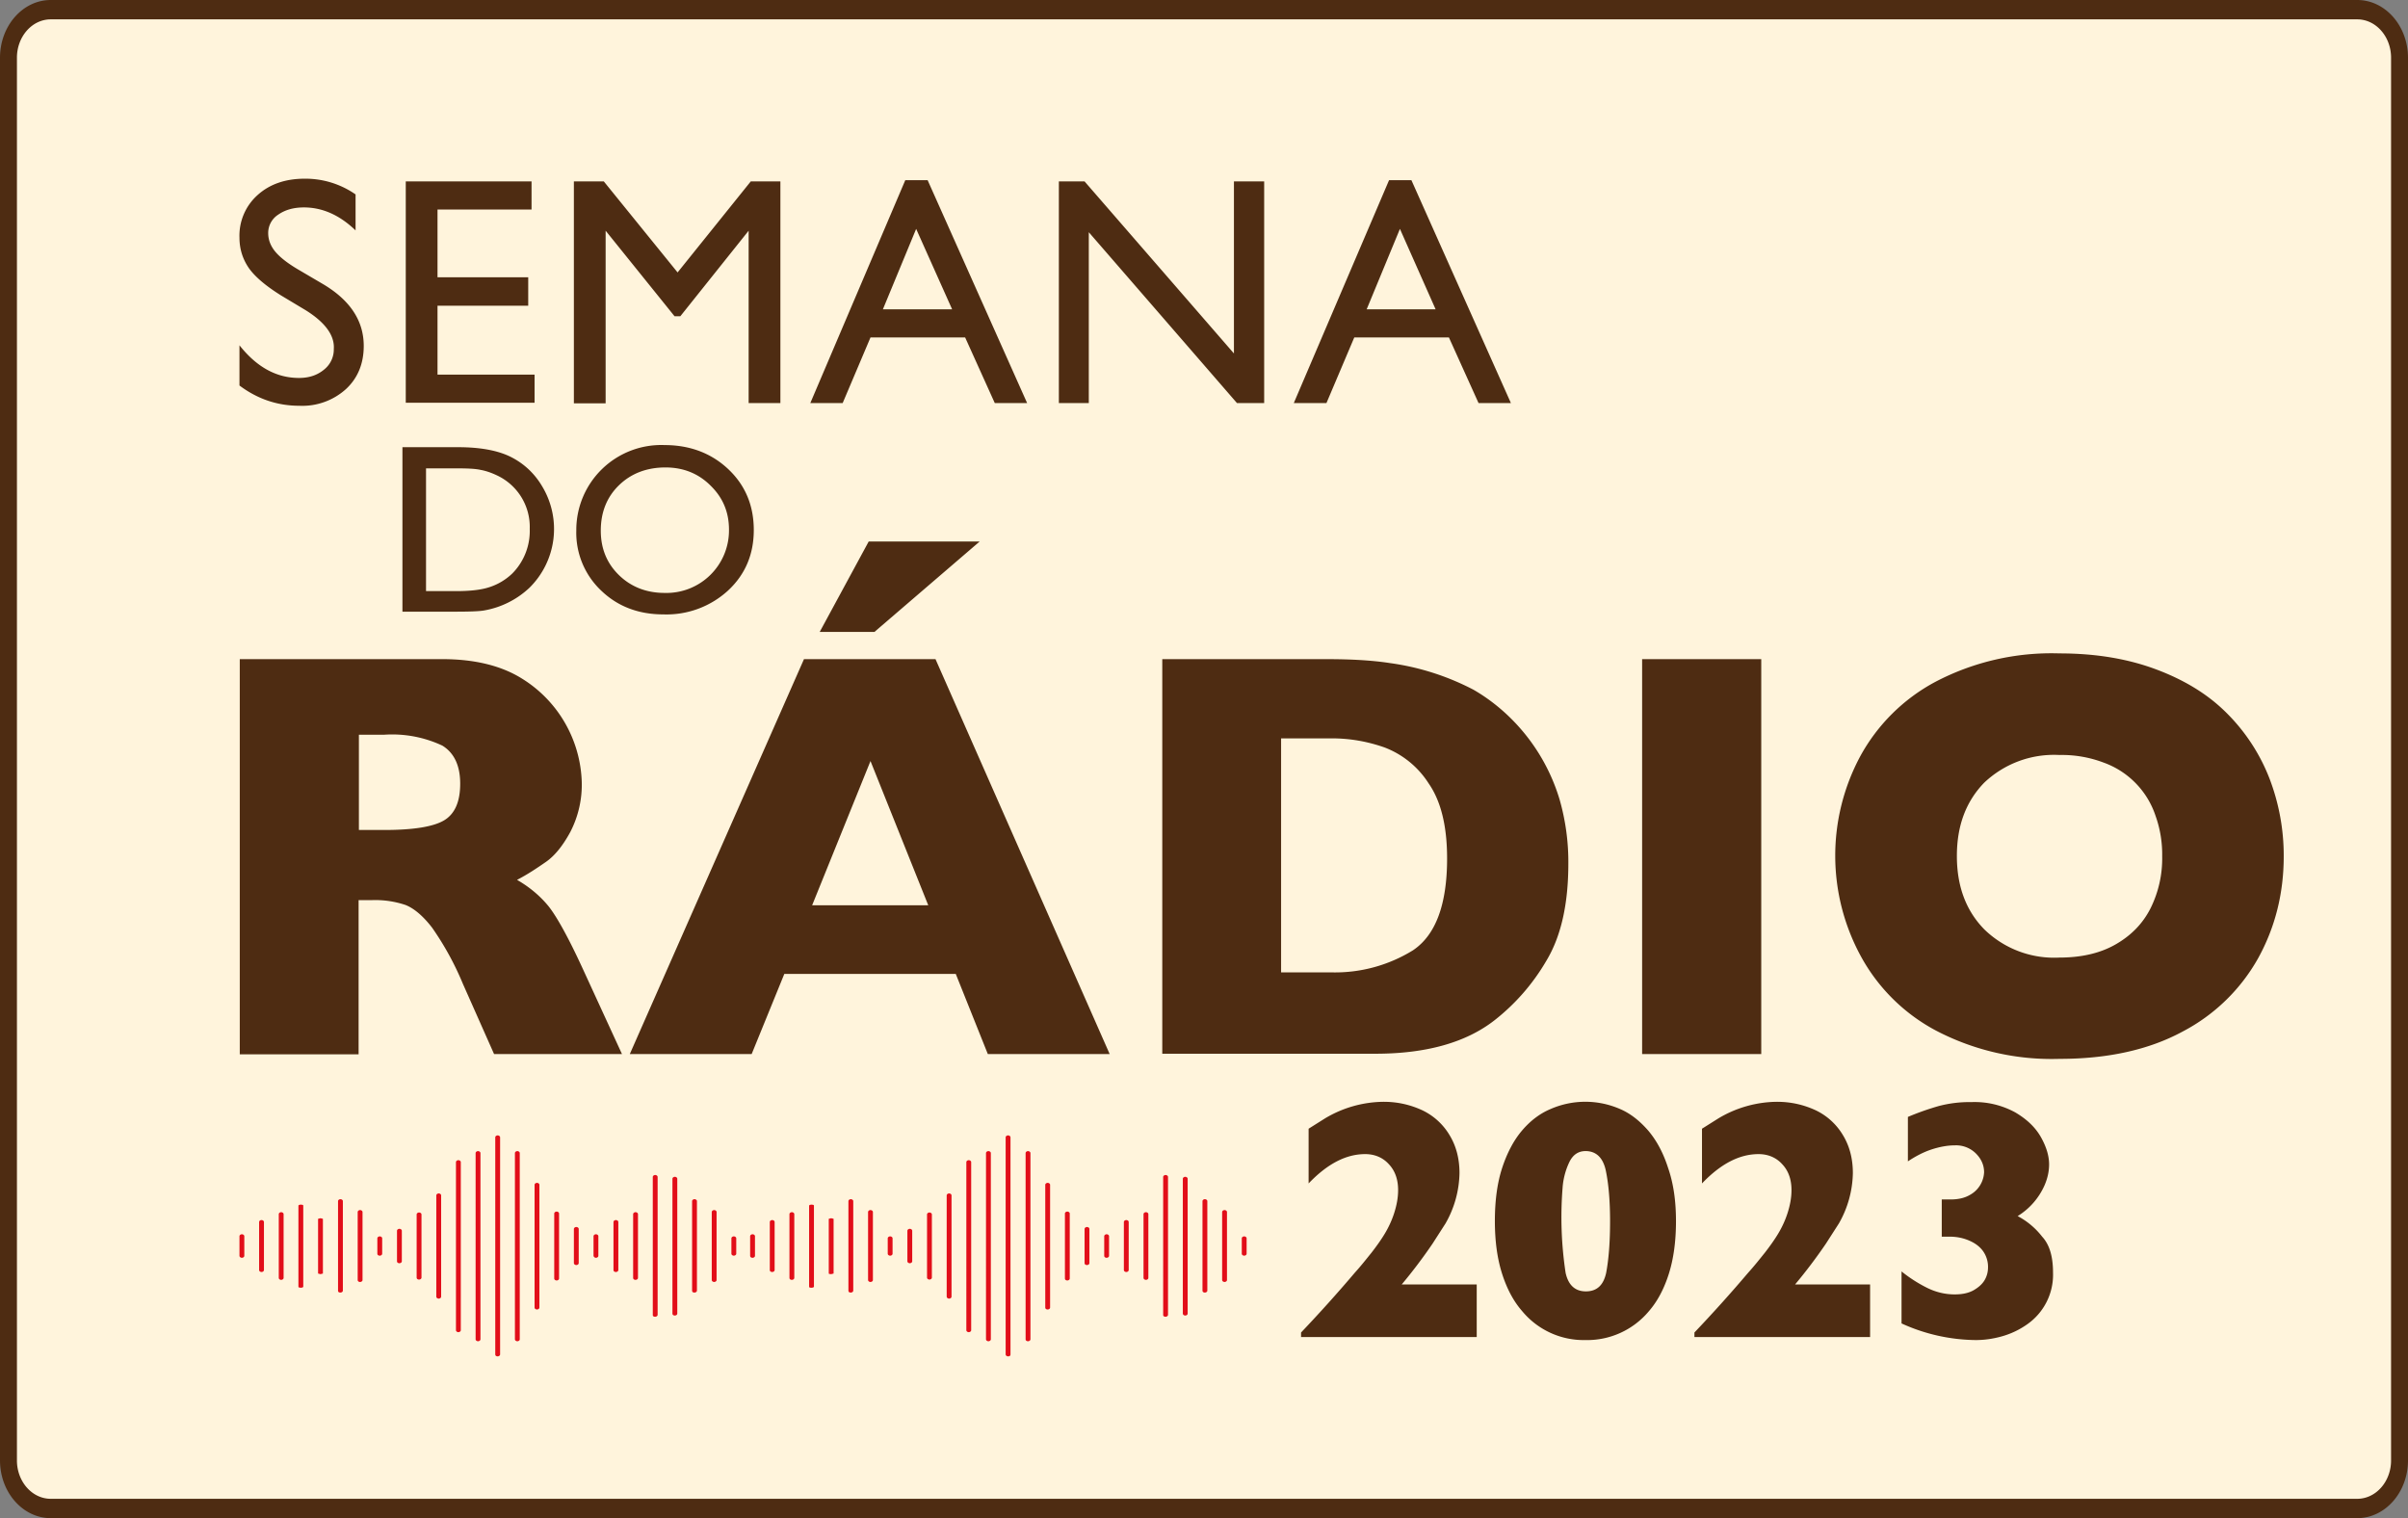 <svg xmlns="http://www.w3.org/2000/svg" xml:space="preserve" style="enable-background:new 0 0 796.4 502.1" viewBox="0 0 796.4 502.1"><rect x="0" y="0" width="796.4" height="502.1" fill="#808080" stroke="none"/><path d="M773.6 3.2H22.8c-11 0-20 10.2-20 22.7v450.3c0 12.5 9 22.7 20 22.7h750.8c11 0 20-10.2 20-22.7V25.9c0-12.6-8.9-22.7-20-22.7" style="fill:#fff4dc"/><path d="M779.6 502.1H16.8C7.5 502.1 0 493.5 0 483V19.1C0 8.6 7.5 0 16.8 0h762.8c9.3 0 16.8 8.6 16.8 19.1V483c0 10.5-7.5 19.1-16.8 19.1M16.8 6.4c-6.2 0-11.2 5.7-11.2 12.7V483c0 7 5 12.7 11.2 12.7h762.8c6.2 0 11.2-5.7 11.2-12.7V19.1c0-7-5-12.7-11.2-12.7H16.8zm471.8 435.8h-58.3v-1.5a470.1 470.1 0 0 0 17.8-19.8c2-2.2 3.8-4.5 5.5-6.6 1.7-2.2 3.2-4.3 4.4-6.3 1.2-2 2.3-4.3 3.1-6.8.8-2.5 1.3-5 1.3-7.6 0-3.5-1-6.4-3.1-8.6-2-2.2-4.7-3.3-7.8-3.3-6.3 0-12.5 3.2-18.7 9.7v-18.1l5.4-3.4a38.3 38.3 0 0 1 19.4-5.5c4.7 0 8.9 1 12.8 2.8a21 21 0 0 1 9 8.2c2.2 3.6 3.3 7.8 3.3 12.6a34.7 34.7 0 0 1-4.6 16.6l-4.3 6.7c-3.2 4.7-6.6 9.2-10.2 13.5h24.8v17.4zm65.7-38.3c0 6.6-.8 12.5-2.4 17.5-1.6 5-3.8 9.1-6.6 12.3a26.6 26.6 0 0 1-21 9.5 26.4 26.4 0 0 1-20.9-9.6c-2.8-3.2-5-7.3-6.6-12.3-1.6-5-2.4-10.8-2.4-17.5 0-6.7.8-12.6 2.4-17.5s3.8-9.1 6.5-12.3c2.7-3.2 5.9-5.7 9.5-7.2a28.7 28.7 0 0 1 22.8-.1c3.6 1.5 6.7 4 9.5 7.2 2.8 3.3 5 7.4 6.6 12.4 1.8 5.2 2.6 11 2.6 17.6zm-21.8 0c0-6.8-.5-12.4-1.4-16.7s-3.2-6.5-6.7-6.5c-2.4 0-4.2 1.2-5.4 3.7a23.6 23.6 0 0 0-2.2 8.4 122.9 122.9 0 0 0 1 28.2c.9 4 3.1 6.1 6.7 6.1s5.8-2 6.7-6.1c.8-4.2 1.3-9.8 1.3-17.1zm86.2 38.3h-58.3v-1.5a470.1 470.1 0 0 0 17.8-19.8c2-2.2 3.8-4.5 5.5-6.6 1.7-2.2 3.2-4.3 4.4-6.3 1.2-2 2.3-4.3 3.1-6.8.8-2.5 1.3-5 1.3-7.6 0-3.5-1-6.4-3.1-8.6-2-2.2-4.7-3.3-7.8-3.3-6.3 0-12.5 3.2-18.7 9.7v-18.1l5.4-3.4a38.3 38.3 0 0 1 19.4-5.5c4.7 0 8.9 1 12.8 2.8a21 21 0 0 1 9 8.2c2.2 3.6 3.3 7.8 3.3 12.6a34.7 34.7 0 0 1-4.6 16.6l-4.3 6.7c-3.2 4.7-6.6 9.2-10.2 13.5h24.8v17.4zm60.3-21.3a20 20 0 0 1-8.7 17.2 27.3 27.3 0 0 1-8.3 3.9c-2.9.8-5.7 1.2-8.5 1.2a60.3 60.3 0 0 1-24.6-5.5v-17.2c2.6 2.1 5.4 3.9 8.4 5.4 3 1.5 6.1 2.2 9.2 2.2 2.4 0 4.4-.4 6.1-1.3 1.6-.9 2.9-2 3.7-3.3s1.2-2.8 1.2-4.3a9 9 0 0 0-1.5-5.2c-1-1.5-2.5-2.7-4.5-3.6-2-.9-4.2-1.4-6.8-1.4h-2.5v-12.3h2.9c2.6 0 4.7-.5 6.4-1.5a9 9 0 0 0 4.7-7.5c0-2.3-.9-4.4-2.7-6.2a9.3 9.3 0 0 0-6.9-2.7c-2.5 0-5.2.5-7.9 1.4s-5.3 2.3-7.7 3.9v-14.7a90 90 0 0 1 10.2-3.6 40 40 0 0 1 10.8-1.3 28 28 0 0 1 14.5 3.4c3.9 2.3 6.7 5 8.5 8.2 1.8 3.2 2.7 6.2 2.7 9 0 2.3-.5 4.6-1.5 6.9a22.7 22.7 0 0 1-8.9 10.2 25 25 0 0 1 8.1 6.8c2.5 2.7 3.6 6.7 3.6 11.9zM101.1 102.6l-8-4.8c-5-3.1-8.6-6.1-10.7-9-2.1-3-3.2-6.4-3.2-10.2a18 18 0 0 1 6-14.1c4-3.6 9.2-5.4 15.6-5.4a29 29 0 0 1 16.8 5.2v11.9c-5.3-5.1-11-7.6-17.1-7.6-3.4 0-6.2.8-8.5 2.4a7.2 7.2 0 0 0-3.3 6.1c0 2.2.8 4.3 2.4 6.2 1.6 1.9 4.2 3.9 7.8 6l8 4.7c8.9 5.3 13.4 12.1 13.4 20.4 0 5.9-2 10.7-5.9 14.3a21.5 21.5 0 0 1-15.4 5.5c-7.2 0-13.8-2.2-19.8-6.7v-13.3c5.7 7.2 12.2 10.8 19.7 10.8 3.3 0 6-.9 8.2-2.7a8.5 8.5 0 0 0 3.3-6.9c.3-4.5-2.9-8.8-9.3-12.8zM134.2 60h41.6v9.3h-31.1v22.4h30v9.4h-30v22.8h32.1v9.3h-42.6V60zm114.1 0h9.8v73.3h-10.5v-57L225 104.6h-1.9l-22.8-28.3v57.1h-10.5V60h9.9l24.4 30.1L248.3 60zm51.1-.4h7.4l32.9 73.7H329l-9.8-21.7h-31.3l-9.2 21.7H268l31.4-73.7zm15.5 42.7L303 75.7l-11 26.6h22.9zM408.1 60h10v73.3h-9l-49-56.5v56.5h-9.9V60h8.5l49.4 56.9V60zm51.3-.4h7.4l32.9 73.7H489l-9.8-21.7h-31.3l-9.2 21.7h-10.8l31.5-73.7zm15.4 42.7L463 75.7l-11 26.6h22.8zM205.7 348.6h-42.3l-10.3-23.2a97.2 97.2 0 0 0-10.2-18.6c-3-3.9-6-6.4-8.8-7.5a31.4 31.4 0 0 0-11.1-1.6h-4.4v51H79.3V218h67c10.8 0 19.7 2.2 26.6 6.6a41.7 41.7 0 0 1 19.5 33.9 34 34 0 0 1-3.8 16.7c-2.5 4.6-5.2 7.9-8.1 9.9s-6 4.1-9.5 5.9c4.2 2.4 7.7 5.4 10.4 8.7 2.7 3.4 6.5 10.2 11.2 20.4l13.1 28.5zm-53.5-89.4c0-6-2-10.2-5.9-12.6A39 39 0 0 0 127 243h-8.3v31.5h8.5c9.6 0 16.2-1.1 19.7-3.2s5.3-6.1 5.3-12.1zM367 348.6h-40.3l-10.6-26.5h-56.7l-10.8 26.5h-40.3L265.9 218h43.5L367 348.6zm-60-49.2-19.1-47.7-19.3 47.7H307zm17-120.3L289.2 209h-18.1l16.2-29.9H324zm194.7 106.5c0 13.4-2.4 24.1-7.3 32.2a69.2 69.2 0 0 1-17.2 19.7c-9.4 7.3-22.5 11-39.3 11h-70.5V218h54.3c8.2 0 15.2.4 21 1.3a84.4 84.4 0 0 1 27.6 8.8c3.3 1.9 6.2 4 8.8 6.2a63.4 63.4 0 0 1 19.7 30.1 75 75 0 0 1 2.9 21.2zm-40.1-1.7c0-10.6-2-18.9-6.1-24.8a30 30 0 0 0-14.6-11.9c-5.7-2-11.5-3-17.4-3h-16.8v77.4h16.8a49 49 0 0 0 26.8-7.3c7.5-5 11.3-15.1 11.3-30.4zm103.9 64.7h-39.4V218h39.4v130.6zm172.8-65.4c0 12.2-2.8 23.4-8.4 33.6a61 61 0 0 1-25.1 24.4c-11.1 6-24.7 9-40.6 9a82.6 82.6 0 0 1-41-9.4 60.7 60.7 0 0 1-24.9-24.8 69.5 69.5 0 0 1-.1-65.8 61 61 0 0 1 24.9-24.7 82.6 82.6 0 0 1 41-9.4c12.1 0 22.8 1.8 32.3 5.4s17.2 8.4 23.3 14.6a62.3 62.3 0 0 1 13.9 21.4 71.4 71.4 0 0 1 4.7 25.7zm-40.2 0a38 38 0 0 0-2.2-13.4 28.1 28.1 0 0 0-17.2-17.6 38.9 38.9 0 0 0-14.6-2.5 33.5 33.5 0 0 0-24.9 9.2c-6 6.2-9 14.2-9 24.2s3 18.1 9.1 24.3a33.1 33.1 0 0 0 24.8 9.3c7.2 0 13.4-1.4 18.5-4.3s9-6.8 11.6-11.9a37 37 0 0 0 3.9-17.3zm-582-80.8v-54.5h18.4c7.4 0 13.3 1.1 17.6 3.3s7.8 5.5 10.3 9.8a27.3 27.3 0 0 1-4.3 33.4 29.2 29.2 0 0 1-15 7.5c-1.7.3-5 .4-9.8.4h-17.2zm17.6-47.5h-9.8v40.6h10c3.9 0 6.9-.3 9.1-.8a19.7 19.7 0 0 0 9.4-5 20 20 0 0 0 5.8-14.8 18.8 18.8 0 0 0-10.9-17.7c-1.9-.9-3.7-1.5-5.4-1.8-1.8-.4-4.5-.5-8.2-.5zm69.1-7.7c8.4 0 15.5 2.7 21.1 8 5.6 5.3 8.4 12 8.4 20.1 0 8-2.8 14.7-8.5 20a30.1 30.1 0 0 1-21.4 7.9c-8.2 0-15.1-2.6-20.6-7.9a26.3 26.3 0 0 1-8.2-19.8 28.1 28.1 0 0 1 29.2-28.3zm.3 7.4c-6.2 0-11.4 2-15.4 5.9s-6 8.9-6 15c0 5.9 2 10.8 6 14.7 4 3.9 9.1 5.9 15.1 5.9a20.7 20.7 0 0 0 21.3-20.9c0-5.8-2-10.6-6.1-14.6-4-4-9-6-14.9-6z" style="fill:#4e2c12"/><path d="M333.4 448.6c-.4 0-.8-.3-.8-.6v-71.9c0-.3.4-.6.8-.6s.8.3.8.6V448c0 .4-.3.6-.8.6m6.6-5c.4 0 .8-.3.8-.6v-61.7c0-.3-.4-.6-.8-.6s-.8.3-.8.6V443c0 .3.3.6.8.6m6.5-10.5c.4 0 .8-.3.8-.6v-40.7c0-.3-.4-.6-.8-.6s-.8.3-.8.6v40.7c0 .3.3.6.8.6m6.5-9.6c.4 0 .8-.3.8-.6v-21.6c0-.3-.4-.6-.8-.6s-.8.3-.8.6v21.6c0 .3.3.6.8.6m6.5-5.1c.4 0 .8-.3.8-.6v-11.4c0-.3-.4-.6-.8-.6s-.8.3-.8.6v11.4c0 .3.3.6.8.6m-32.6 25.2c.4 0 .8-.3.8-.6v-61.7c0-.3-.4-.6-.8-.6s-.8.3-.8.6V443c0 .3.4.6.8.6m-6.5-3c.4 0 .8-.3.8-.6v-55.7c0-.3-.4-.6-.8-.6s-.8.3-.8.6V440c0 .3.4.6.8.6m-6.5-11.1c.4 0 .8-.3.8-.6v-33.6c0-.3-.4-.6-.8-.6s-.8.3-.8.6v33.6c0 .3.4.6.8.6m-6.5-6.3c.4 0 .8-.3.8-.6v-21c0-.3-.4-.6-.8-.6s-.8.3-.8.6v21c0 .3.4.6.8.6m-6.5-5.4c.4 0 .8-.3.8-.6V407c0-.3-.4-.6-.8-.6s-.8.3-.8.6v10.2c0 .3.4.6.8.6m-6.5-2.5c.4 0 .8-.3.8-.6v-5.2c0-.3-.4-.6-.8-.6s-.8.3-.8.6v5.2c0 .3.4.6.8.6m-6.5 8.7c.4 0 .8-.3.8-.6v-22.6c0-.3-.4-.6-.8-.6s-.8.3-.8.6v22.6c0 .3.4.6.8.6m-6.5 3.5c.4 0 .8-.3.8-.6v-29.7c0-.3-.4-.6-.8-.6s-.8.3-.8.6v29.7c0 .4.3.6.8.6m-6.5-6.1.8-.2v-18.1l-.8-.2-.8.2v18.1c0 .1.3.2.8.2m-6.5 4.5c.4 0 .8-.2.8-.3v-26.9c0-.2-.4-.3-.8-.3s-.8.2-.8.3v26.9c0 .2.3.3.8.3m-6.5-2.6c.4 0 .8-.3.8-.6v-21.2c0-.3-.4-.6-.8-.6s-.8.3-.8.6v21.2c0 .3.3.6.8.6m-6.5-2.6c.4 0 .8-.3.8-.6v-16c0-.3-.4-.6-.8-.6s-.8.3-.8.6v16c0 .3.3.6.8.6m-6.5-4.7c.4 0 .8-.3.8-.6v-6.6c0-.3-.4-.6-.8-.6s-.8.3-.8.6v6.6c0 .3.3.6.8.6m162.6-.7c.4 0 .8-.3.8-.6v-5.2c0-.3-.4-.6-.8-.6s-.8.3-.8.6v5.2c0 .3.4.6.8.6M405 424c.4 0 .8-.3.8-.6v-22.6c0-.3-.4-.6-.8-.6s-.8.3-.8.6v22.6c0 .3.4.6.8.6m-6.5 3.5c.4 0 .8-.3.8-.6v-29.7c0-.3-.4-.6-.8-.6s-.8.3-.8.6v29.7c0 .4.4.6.8.6m-6.5 7.6c.4 0 .8-.3.8-.6v-44.7c0-.3-.4-.6-.8-.6s-.8.3-.8.6v44.7c0 .3.4.6.8.6m-6.5.4c.4 0 .8-.3.8-.6v-45.7c0-.3-.4-.6-.8-.6s-.8.3-.8.6V435c0 .3.4.5.8.5m-6.5-12.2c.4 0 .8-.3.8-.6v-21.2c0-.3-.4-.6-.8-.6s-.8.3-.8.6v21.2c0 .3.4.6.8.6m-6.5-2.6c.4 0 .8-.3.8-.6v-16c0-.3-.4-.6-.8-.6s-.8.3-.8.6v16c0 .3.4.6.8.6M366 416c.4 0 .8-.3.8-.6v-6.6c0-.3-.4-.6-.8-.6s-.8.3-.8.6v6.6c0 .3.3.6.8.6m-201.4 32.6c.4 0 .8-.3.8-.6v-71.9c0-.3-.4-.6-.8-.6s-.8.3-.8.6V448c0 .4.4.6.8.6m6.5-5c.4 0 .8-.3.8-.6v-61.7c0-.3-.4-.6-.8-.6s-.8.3-.8.6V443c0 .3.4.6.8.6m6.5-10.5c.4 0 .8-.3.8-.6v-40.7c0-.3-.4-.6-.8-.6s-.8.3-.8.6v40.7c0 .3.4.6.8.6m6.5-9.6c.4 0 .8-.3.8-.6v-21.6c0-.3-.4-.6-.8-.6s-.8.3-.8.6v21.6c0 .3.4.6.8.6m6.5-5.1c.4 0 .8-.3.8-.6v-11.4c0-.3-.4-.6-.8-.6s-.8.3-.8.6v11.4c0 .3.4.6.8.6m-32.5 25.2c.4 0 .8-.3.8-.6v-61.7c0-.3-.4-.6-.8-.6s-.8.3-.8.6V443c0 .3.4.6.8.6m-6.5-3c.4 0 .8-.3.8-.6v-55.7c0-.3-.4-.6-.8-.6s-.8.3-.8.6V440c0 .3.4.6.8.6m-6.5-11.1c.4 0 .8-.3.8-.6v-33.6c0-.3-.4-.6-.8-.6s-.8.3-.8.6v33.6c0 .3.4.6.8.6m-6.5-6.3c.4 0 .8-.3.8-.6v-21c0-.3-.4-.6-.8-.6s-.8.3-.8.6v21c0 .3.3.6.8.6m-6.5-5.4c.4 0 .8-.3.8-.6V407c0-.3-.4-.6-.8-.6s-.8.3-.8.6v10.2c0 .3.3.6.8.6m-6.5-2.5c.4 0 .8-.3.8-.6v-5.2c0-.3-.4-.6-.8-.6s-.8.3-.8.6v5.2c0 .3.3.6.8.6m-6.5 8.7c.4 0 .8-.3.8-.6v-22.6c0-.3-.4-.6-.8-.6s-.8.3-.8.6v22.6c0 .3.3.6.8.6m-6.5 3.5c.4 0 .8-.3.8-.6v-29.7c0-.3-.4-.6-.8-.6s-.8.3-.8.6v29.7c0 .4.3.6.8.6m-6.6-6.1.8-.2v-18.1l-.8-.2-.8.2v18.1l.8.2m-6.5 4.5c.4 0 .8-.2.8-.3v-26.9c0-.2-.4-.3-.8-.3s-.8.2-.8.3v26.9c0 .2.4.3.8.3m-6.5-2.6c.4 0 .8-.3.8-.6v-21.2c0-.3-.4-.6-.8-.6s-.8.3-.8.6v21.2c0 .3.4.6.8.6m-6.5-2.6c.4 0 .8-.3.8-.6v-16c0-.3-.4-.6-.8-.6s-.8.3-.8.6v16c0 .3.4.6.8.6M80 416c.4 0 .8-.3.8-.6v-6.6c0-.3-.4-.6-.8-.6s-.8.3-.8.6v6.6c0 .3.4.6.8.6m162.7-.7c.4 0 .8-.3.8-.6v-5.2c0-.3-.4-.6-.8-.6s-.8.3-.8.6v5.2c0 .3.4.6.8.6m-6.5 8.7c.4 0 .8-.3.8-.6v-22.6c0-.3-.4-.6-.8-.6s-.8.3-.8.6v22.6c0 .3.4.6.8.6m-6.5 3.5c.4 0 .8-.3.8-.6v-29.7c0-.3-.4-.6-.8-.6s-.8.3-.8.6v29.7c0 .4.3.6.8.6m-6.5 7.6c.4 0 .8-.3.8-.6v-44.7c0-.3-.4-.6-.8-.6s-.8.3-.8.6v44.7c0 .3.3.6.8.6m-6.5.4c.4 0 .8-.3.8-.6v-45.7c0-.3-.4-.6-.8-.6s-.8.3-.8.6V435c0 .3.3.5.8.5m-6.5-12.2c.4 0 .8-.3.8-.6v-21.2c0-.3-.4-.6-.8-.6s-.8.3-.8.6v21.2c0 .3.3.6.8.6m-6.5-2.6c.4 0 .8-.3.8-.6v-16c0-.3-.4-.6-.8-.6s-.8.3-.8.6v16c0 .3.3.6.8.6m-6.6-4.7c.4 0 .8-.3.8-.6v-6.6c0-.3-.4-.6-.8-.6s-.8.3-.8.6v6.6c.1.3.4.6.8.6" style="fill:#e20e19"/></svg>